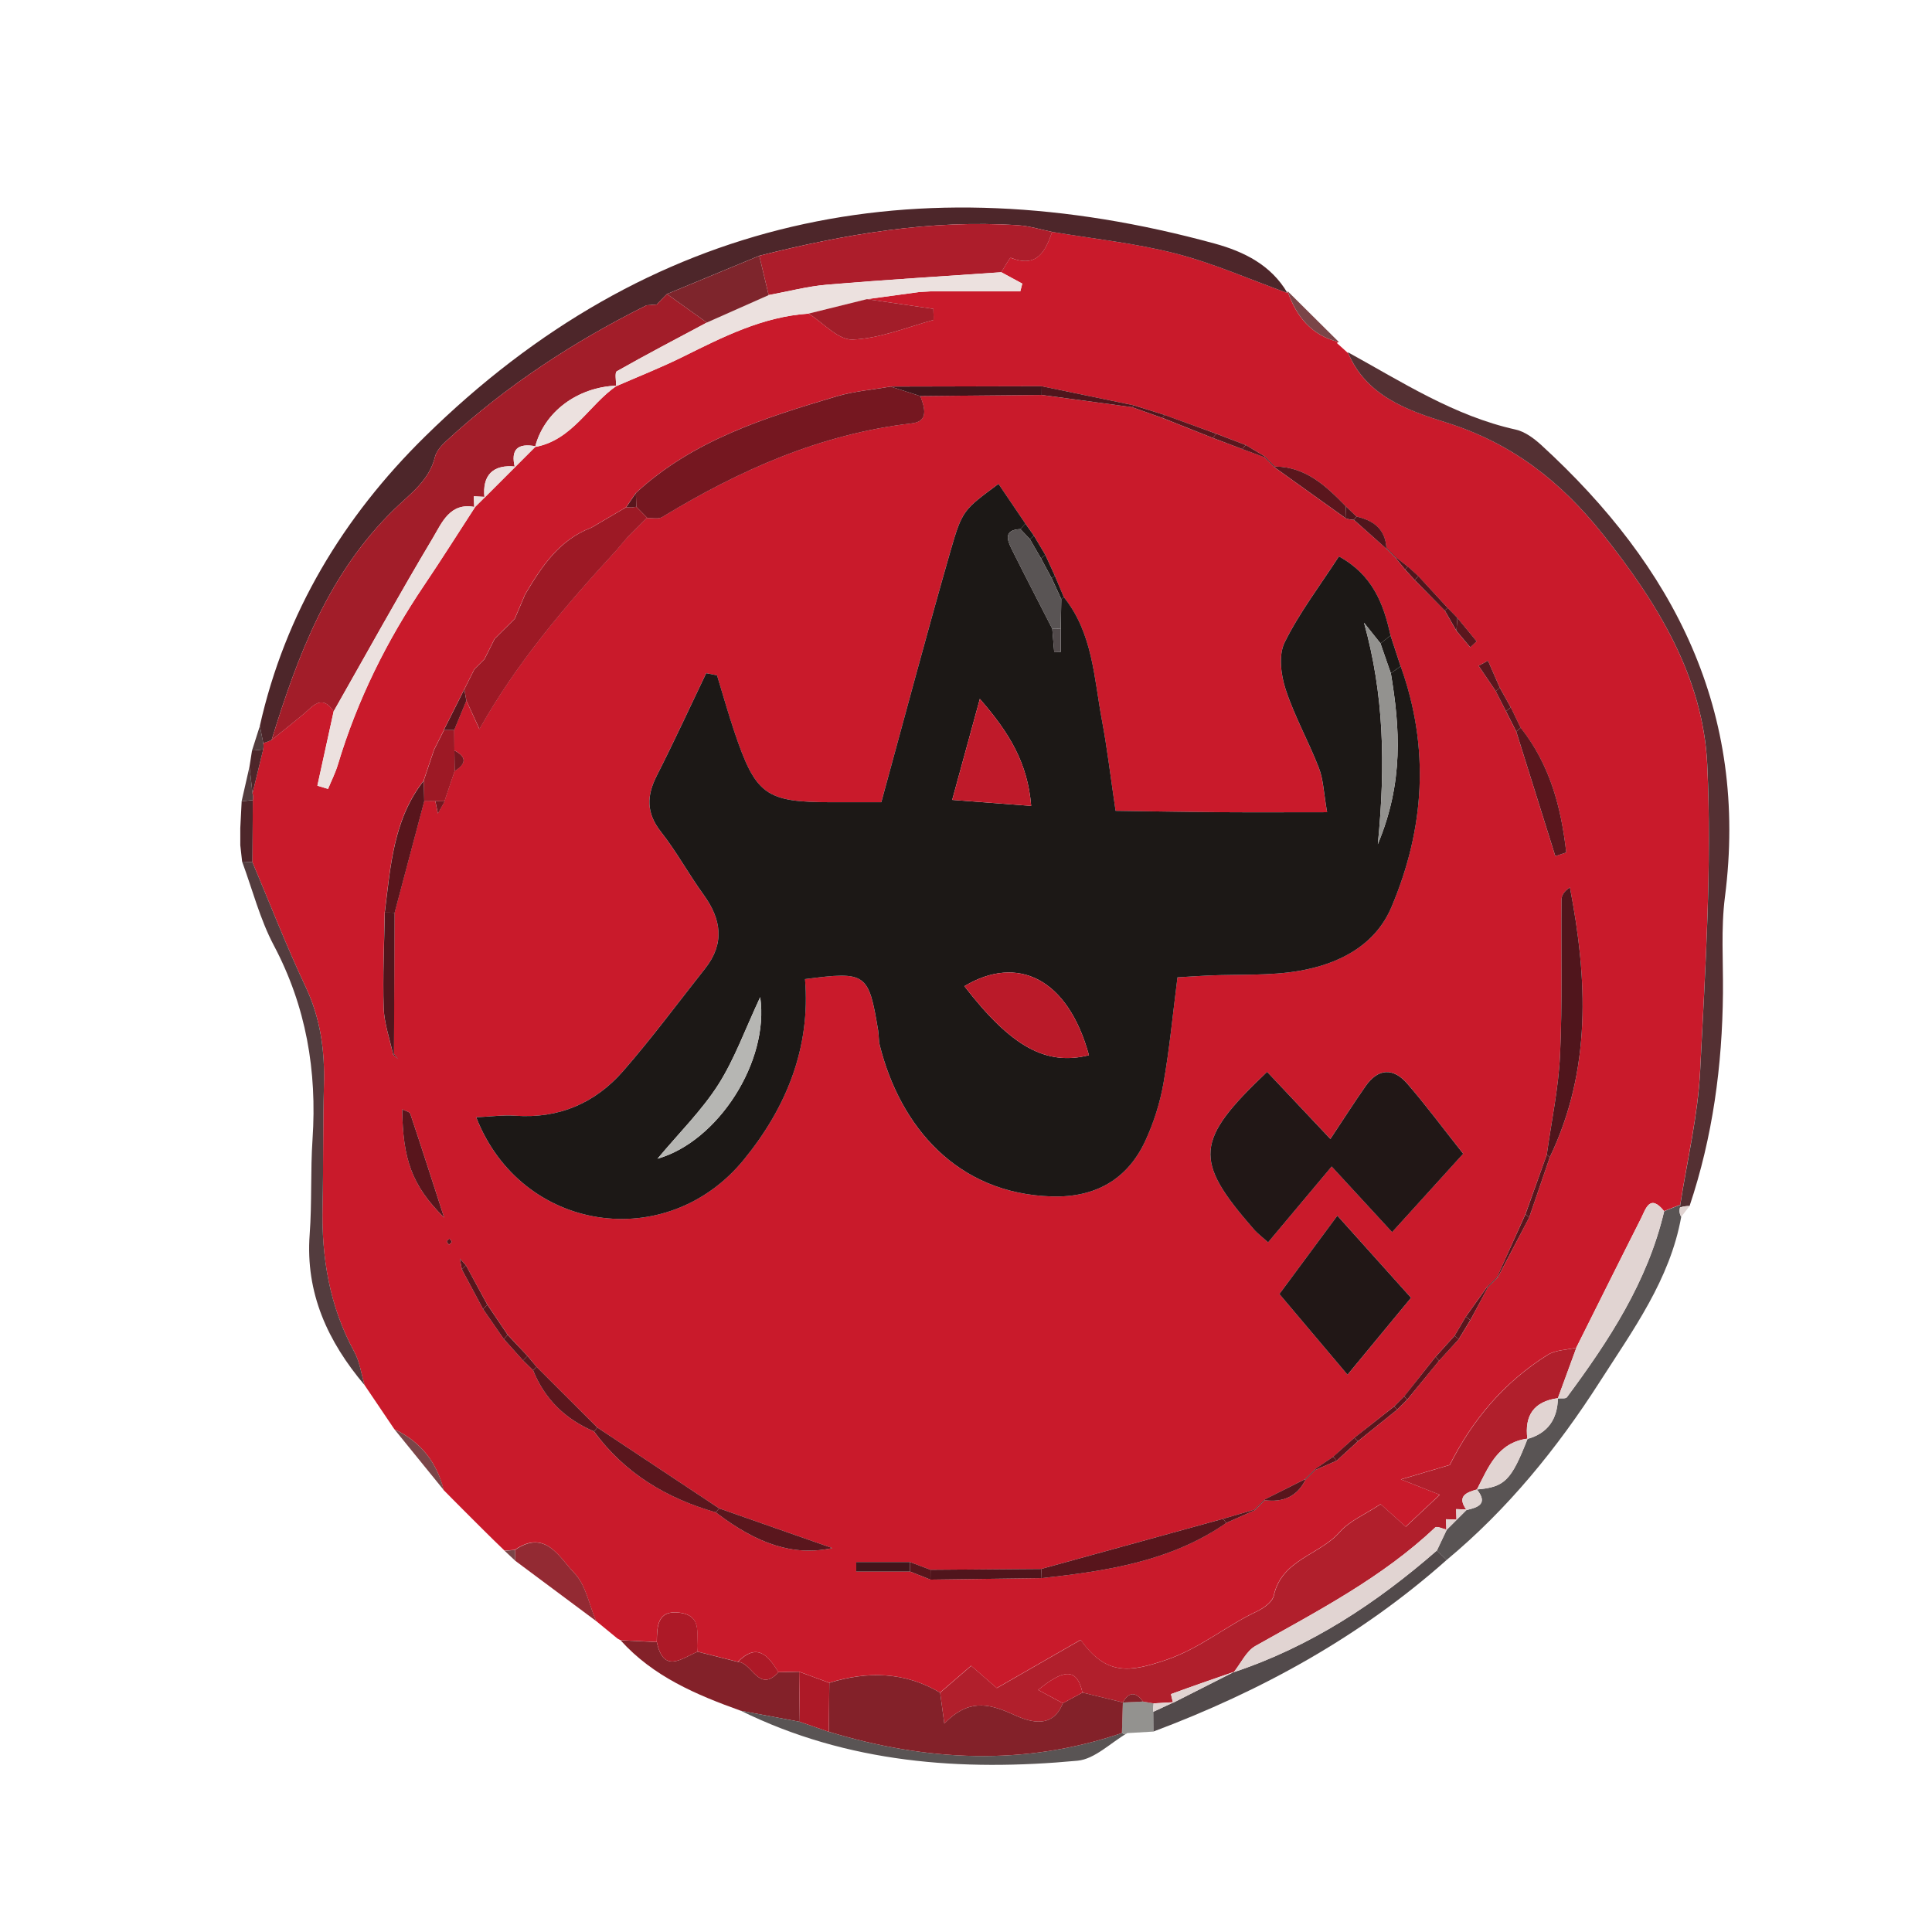 <?xml version="1.0" standalone="no"?>
<!DOCTYPE svg PUBLIC "-//W3C//DTD SVG 1.1//EN" "http://www.w3.org/Graphics/SVG/1.1/DTD/svg11.dtd">
<svg xmlns="http://www.w3.org/2000/svg" xmlns:xlink="http://www.w3.org/1999/xlink" version="1.1" id="Layer_1" x="0px" y="0px" viewBox="0 0 560 560" style="enable-background:new 0 0 560 560;" xml:space="preserve" width="560" height="560">
<style type="text/css">
	.st0{fill:#C91A2B;}
	.st1{fill:#4D262A;}
	.st2{fill:#543033;}
	.st3{fill:#533C3E;}
	.st4{fill:#595454;}
	.st5{fill:#524A4B;}
	.st6{fill:#832129;}
	.st7{fill:#932A33;}
	.st8{fill:#7A4548;}
	.st9{fill:#93928F;}
	.st10{fill:#E1D4D2;}
	.st11{fill:#1C1816;}
	.st12{fill:#A21D29;}
	.st13{fill:#B11F2C;}
	.st14{fill:#211716;}
	.st15{fill:#AD1D2B;}
	.st16{fill:#751720;}
	.st17{fill:#ECE1DF;}
	.st18{fill:#9D1925;}
	.st19{fill:#50151C;}
	.st20{fill:#58151C;}
	.st21{fill:#5A161D;}
	.st22{fill:#AD1927;}
	.st23{fill:#42151B;}
	.st24{fill:#EDA6A9;}
	.st25{fill:#7E252C;}
	.st26{fill:#BA1A29;}
	.st27{fill:#BF1A2A;}
	.st28{fill:#B6B6B3;}
</style>
<g>
	<g>
		<path class="st0" d="M114.32,414.28c-2.88-4.27-5.77-8.53-8.65-12.81c-0.96-3.22-1.4-6.73-2.97-9.62    c-7.22-13.23-9.55-27.41-9.21-42.27c0.27-11.7,0.07-23.41,0.4-35.1c0.28-9.89-0.97-19.26-5.29-28.4    c-5.6-11.86-10.34-24.12-15.45-36.21c0.04-5.99,0.08-11.98,0.13-17.97c0.13-0.66,0.1-1.31-0.09-1.95    c1.03-4.24,2.06-8.48,3.09-12.72c0.13-0.61,0.14-1.21,0.02-1.82c0.83-0.25,1.64-0.56,2.43-0.93c3.06-2.47,6.14-4.91,9.16-7.42    c2.77-2.3,5.34-6.02,8.82-0.88c-1.57,7.18-3.15,14.36-4.72,21.55c1.03,0.31,2.06,0.62,3.09,0.93c0.97-2.35,2.14-4.64,2.86-7.06    c5.6-18.67,14.15-35.89,25.04-52.02c5.03-7.45,9.82-15.06,14.72-22.6l-0.24,0.21c1.06-1.06,2.12-2.12,3.18-3.17l-0.21,0.24    c3.01-3.01,6.01-6.01,9.02-9.02l-0.22,0.21c2.03-2.03,4.06-4.06,6.09-6.09c0,0-0.22,0.2-0.22,0.2    c10.86-1.99,15.55-12.2,23.71-17.79c0,0-0.23,0.18-0.23,0.18c6.43-2.81,12.98-5.38,19.26-8.49c11.66-5.77,23.21-11.69,36.54-12.56    c4.25,2.67,8.58,7.67,12.72,7.52c7.87-0.29,15.64-3.52,23.41-5.66c0.22-0.06,0.03-1.64,0.03-3.23    c-6.32-0.93-12.81-1.88-19.29-2.83c5.1-0.69,10.21-1.38,15.31-2.08c1.09-0.06,2.18-0.12,3.27-0.18c8.63,0,17.27,0,25.9,0    c0.19-0.75,0.39-1.5,0.58-2.24c-2.03-1.1-4.06-2.2-6.09-3.3c0.95-1.46,2.45-4.3,2.77-4.17c7.58,3.01,10-1.85,11.98-7.52    c11.94,2.01,24.07,3.25,35.75,6.26c11.07,2.85,21.65,7.56,32.45,11.45c0,0,0.02-0.55,0.02-0.55c2.54,7.37,6.94,12.86,14.89,14.78    c0,0-0.62,0.24-0.62,0.24c1.12,1.02,2.24,2.04,3.37,3.05c0,0-0.17-0.37-0.17-0.37c5.21,12.69,17.4,16.9,28.44,20.36    c19.06,5.97,33.25,17.05,45.46,32.39c15.81,19.86,29.08,41.33,30.28,66.74c1.4,29.54-0.56,59.29-2.06,88.89    c-0.65,12.98-3.77,25.83-5.76,38.75c-1.56,0.62-3.12,1.24-4.68,1.84c-4.17-5.17-5.31-0.61-6.73,2.19    c-6.3,12.44-12.49,24.93-18.73,37.4c-2.79,0.65-6,0.64-8.3,2.07c-12.53,7.84-21.77,18.73-28.38,31.91    c-3.84,1.14-7.68,2.28-14.15,4.19c5.52,2.18,8.16,3.22,11.26,4.45c-3.86,3.62-6.89,6.47-9.87,9.26c-3.11-2.79-5.52-4.97-7.28-6.54    c-4.6,3.04-9.04,4.86-11.86,8.09c-5.85,6.69-16.82,7.93-19.11,18.43c-0.4,1.82-2.95,3.65-4.92,4.58    c-8.99,4.23-16.4,10.72-26.4,14.09c-10.31,3.48-17.18,4.69-24.65-5.85c-7.99,4.59-15.69,9.02-24.32,13.97    c-1.96-1.7-4.72-4.11-7.43-6.46c-3.28,2.83-6.15,5.31-9.01,7.78c-10.25-6.07-21.02-6.25-32.11-2.85    c-2.92-1.07-5.83-2.14-8.75-3.21c-1.99,0.05-3.99,0.09-5.98,0.14c-2.95-4.82-6.15-8.66-11.77-3c-3.9-0.99-7.8-1.97-11.7-2.96    c-0.6-4.33,1.96-10.4-5.27-11.3c-6.39-0.79-6.46,4.04-6.52,8.52c-3.51-0.18-7.01-0.36-10.52-0.53c0,0-0.85-0.46-0.85-0.46    c-2.03-1.67-4.07-3.34-6.1-5.01c0,0-0.14-0.11-0.14-0.11c-2.02-4.73-2.97-10.48-6.32-13.92c-4.29-4.41-8.34-12.85-17.21-6.68    c-0.99,0.08-1.98,0.16-2.98,0.24c0,0,0.05,0.03,0.05,0.03c-1.02-0.98-2.03-1.97-3.05-2.95c0,0,0.07,0.07,0.07,0.07    c-1.01-1-2.02-1.99-3.03-2.99c0,0,0.07,0.07,0.07,0.07c-1-1-2.01-2-3.01-3c0,0,0.07,0.07,0.07,0.07c-1-1-2-2-3.01-3.01    c0,0,0.07,0.07,0.07,0.07c-1-1-2-2.01-3-3.01c0,0,0.07,0.07,0.07,0.07c-0.99-1.01-1.99-2.02-2.98-3.02c0,0,0.04,0.05,0.04,0.05    C126.62,423.84,121.93,417.88,114.32,414.28z M181.64,155.99c1-1,2-2,3-3.01l-0.06,0.06c1-1,2-2,2.99-2.99l0.08,0.13    c1.44-0.08,3.19,0.35,4.27-0.31c22.42-13.62,45.97-24.09,72.39-27.17c4.97-0.58,3.7-4.6,2.45-7.9    c11.72-0.11,23.44-0.22,35.15-0.32c8.74,1.18,17.48,2.36,26.23,3.53c2.9,1.04,5.8,2.07,8.71,3.11c4.89,1.94,9.78,3.88,14.68,5.82    c2.84,1.08,5.68,2.15,8.53,3.21c2.12,0.79,4.25,1.57,6.38,2.34c0.98,0.98,1.95,1.95,2.93,2.93c6.87,4.92,13.75,9.84,20.62,14.77    c0.77,0.31,1.58,0.48,2.42,0.48c3.09,2.74,6.18,5.49,9.28,8.22c0.98,0.98,1.95,1.95,2.93,2.93c0.87,1.08,1.75,2.15,2.62,3.23    c0.94,1.02,1.87,2.04,2.81,3.06c2.9,2.95,5.8,5.9,8.72,8.83c1.12,1.97,2.24,3.93,3.36,5.9c1.34,1.6,2.68,3.19,4.02,4.79    c0.62-0.58,1.24-1.15,1.85-1.73c-1.86-2.27-3.73-4.54-5.59-6.81c-0.93-0.96-1.87-1.92-2.8-2.87c-2.82-3.06-5.65-6.13-8.48-9.18    c-1.02-0.94-2.05-1.87-3.09-2.79c-1.09-0.86-2.18-1.72-3.29-2.56c-0.97-0.98-1.94-1.97-2.91-2.95c-0.37-5.42-3.8-7.9-8.66-9    c-1.02-0.99-2.05-1.97-3.07-2.96c-5.71-5.88-11.58-11.47-20.56-11.54c-0.97-0.98-1.95-1.96-2.92-2.94c-1.85-1.1-3.7-2.2-5.55-3.3    c-2.85-1.1-5.71-2.19-8.56-3.29c-4.98-1.81-9.96-3.62-14.95-5.42c-3-0.94-5.99-1.88-8.99-2.82c-8.89-1.84-17.77-3.68-26.66-5.52    c-14.6,0.03-29.2,0.06-43.81,0.1c-5.21,0.91-10.58,1.33-15.62,2.83c-20.88,6.21-41.67,12.72-58.21,28.02    c-0.93,1.37-1.87,2.74-2.8,4.11l0.08-0.04c-3.38,1.98-6.76,3.96-10.13,5.95c-9.36,3.53-14.45,11.29-19.24,19.36    c-1,2.36-2.01,4.73-3.01,7.09l0.11-0.13c-1.01,1.01-2.02,2.02-3.03,3.03l0.08-0.09c-1.01,1.01-2.02,2.02-3.03,3.02l0.07-0.09    c-1,1.99-2,3.98-3,5.98l0.09-0.11c-1.01,1.01-2.02,2.02-3.03,3.03c0,0,0.07-0.09,0.07-0.09c-1,2-2.01,3.99-3.01,5.99    c0,0,0.06-0.12,0.06-0.12c-1.98,3.93-3.96,7.86-5.93,11.79l0.07-0.05c-1,2-2.01,3.99-3.01,5.99l0.08-0.13    c-1,2.98-2,5.96-3.01,8.94l0.07-0.1c-8.86,11.25-9.64,24.89-11.33,38.27c-0.15,9.22-0.62,18.45-0.3,27.66    c0.16,4.54,1.78,9.03,2.75,13.54c0.48,0.41,0.96,0.82,1.44,1.23c-0.4-0.49-0.8-0.97-1.21-1.46c0.06-13.63,0.12-27.27,0.18-40.9    c2.86-10.78,5.72-21.56,8.59-32.34c1.08-0.01,2.15-0.02,3.23-0.03c0.24,1.2,0.48,2.4,0.73,3.6c0.66-1.19,1.33-2.38,1.99-3.57    c0,0-0.11,0.08-0.11,0.08c1.01-2.98,2.01-5.95,3.02-8.93l-0.05,0.1c3.3-2.03,3.68-4.03-0.07-5.98c-0.01-1.97-0.03-3.95-0.04-5.92    c1.17-2.83,2.35-5.66,3.52-8.5c1.33,2.89,2.65,5.78,3.78,8.25c10.69-19.08,24.87-35.73,39.73-51.86c1.01-1.2,2.01-2.39,3.02-3.59    L181.64,155.99z M381.32,426.05c2.03-0.88,4.06-1.77,6.1-2.65c2.07-1.89,4.14-3.77,6.21-5.66c3.79-3.05,7.58-6.11,11.36-9.16    c0.97-0.97,1.94-1.93,2.91-2.9c3.08-3.75,6.15-7.51,9.22-11.28c1.9-2.07,3.8-4.14,5.69-6.21c1.12-1.84,2.25-3.68,3.37-5.52    c1.69-3.15,3.37-6.31,5.05-9.47c0.97-0.98,1.95-1.96,2.92-2.94c3.04-5.8,6.07-11.6,9.1-17.4c1.99-5.81,3.97-11.61,5.96-17.42    c12.17-25.4,10.94-51.66,5.84-78.2c-1.69,1.09-2.43,2.32-2.44,3.55c-0.15,15.01,0.28,30.03-0.42,45.01    c-0.45,9.68-2.51,19.28-3.85,28.91c-2.07,5.75-4.13,11.5-6.2,17.25c-2.73,6.04-5.45,12.09-8.16,18.15    c-0.98,0.97-1.96,1.94-2.95,2.91c-2.05,2.87-4.1,5.74-6.14,8.61c-1.09,1.85-2.18,3.7-3.27,5.55c-1.84,2.05-3.68,4.09-5.53,6.14    c-3.03,3.82-6.07,7.63-9.08,11.47c-0.98,0.97-1.96,1.94-2.94,2.9c-3.83,3.02-7.66,6.03-11.49,9.06c-2.05,1.83-4.1,3.66-6.13,5.51    c-1.77,1.2-3.54,2.41-5.3,3.62c-0.98,0.97-1.97,1.94-2.95,2.91c-3.91,1.96-7.82,3.93-11.72,5.91c-0.98,0.97-1.97,1.94-2.95,2.91    c-3.01,0.88-6.02,1.76-9.03,2.63c-17.57,4.84-35.14,9.69-52.7,14.53c-10.69,0.08-21.37,0.16-32.06,0.25c-2-0.75-4-1.51-6.01-2.26    c-5.18,0-10.36,0-15.54,0c0,0.92-0.01,1.84-0.01,2.76c5.2,0,10.41,0,15.61,0c1.98,0.78,3.95,1.56,5.93,2.34    c10.74-0.15,21.47-0.29,32.21-0.44c18.83-2.04,37.44-4.83,53.54-16.02c2.75-1.21,5.5-2.43,8.23-3.65    c0.98-0.97,1.97-1.94,2.95-2.91c5.23,0.66,9.29-1.01,11.74-5.89C379.35,427.99,380.34,427.02,381.32,426.05z M437.9,205.04    c-1.06-1.9-2.11-3.8-3.17-5.7c-1.15-2.62-2.29-5.23-3.44-7.85c-0.9,0.5-1.8,0.99-2.7,1.49c1.66,2.46,3.32,4.92,4.98,7.38    c0.98,1.94,1.97,3.88,2.95,5.82c0.99,1.95,1.98,3.9,2.96,5.85c3.78,12.04,7.55,24.08,11.33,36.12c1.06-0.35,2.11-0.7,3.17-1.05    c-1.46-12.97-4.67-25.39-13.22-36.13C439.82,208.98,438.87,207,437.9,205.04z M305.74,166.86c-0.92-2.01-1.84-4.03-2.76-6.04    c-1.1-1.85-2.2-3.71-3.3-5.56c-0.83-1.16-1.65-2.33-2.48-3.49c-2.58-3.82-5.17-7.63-7.79-11.51    c-10.08,7.54-10.47,7.43-13.95,19.57c-6.83,23.8-13.17,47.74-20.02,72.7c-4.78,0-9.59,0-14.41,0c-19.09,0-22-2.07-28.2-20.5    c-1.81-5.38-3.35-10.86-5.01-16.29c-1.04-0.2-2.09-0.41-3.13-0.61c-4.76,9.93-9.37,19.94-14.35,29.76    c-2.96,5.83-3.03,10.8,1.23,16.21c4.52,5.74,8.03,12.27,12.33,18.19c5.2,7.15,6.23,14.17,0.48,21.43    c-7.87,9.95-15.42,20.17-23.75,29.72c-8.12,9.31-18.65,13.86-31.3,12.96c-3.61-0.26-7.28,0.26-11.3,0.45    c13.02,33.37,55.17,39.71,77.57,12.28c12.26-15.01,19.4-32.38,17.73-52.33c17.72-2.3,18.43-1.8,21.19,14.83    c0.24,1.44,0.13,2.96,0.48,4.37c5.92,23.56,22.37,43.02,49.93,43.8c12.45,0.35,21.87-4.83,27.1-16.25    c2.4-5.25,4.2-10.95,5.21-16.63c1.76-9.97,2.7-20.09,4.05-30.63c3.46-0.21,6.3-0.41,9.15-0.54c8.73-0.39,17.61,0.14,26.14-1.34    c11.41-1.98,21.97-7.28,26.71-18.44c9.65-22.75,11.18-46.21,2.68-69.85c-0.97-2.97-1.94-5.94-2.92-8.91    c-2.02-9.13-5.15-17.55-14.96-22.93c-5.53,8.53-11.47,16.31-15.73,24.91c-1.8,3.65-1.11,9.37,0.26,13.56    c2.56,7.83,6.68,15.15,9.67,22.86c1.28,3.32,1.36,7.1,2.37,12.82c-11.54,0-21.24,0.05-30.94-0.01    c-10.09-0.07-20.19-0.26-30.37-0.4c-1.47-9.9-2.43-18.1-3.95-26.2c-2.31-12.33-2.65-25.31-11.08-35.76    C307.47,170.99,306.61,168.93,305.74,166.86z M151.64,394.35c0.97,0.96,1.94,1.92,2.9,2.87c3.38,8.39,9.38,14.16,17.63,17.69    c8.89,12.12,21.02,19.36,35.27,23.43c11.96,9.15,22.45,12.82,33.82,10.38c-12.33-4.32-22.57-7.91-32.81-11.5    c-11.77-7.81-23.53-15.62-35.3-23.43c-5.87-5.86-11.74-11.73-17.61-17.58c-0.87-1.05-1.74-2.1-2.62-3.15    c-1.92-2.06-3.85-4.11-5.77-6.17c-1.97-2.91-3.93-5.83-5.9-8.74c-2.06-3.79-4.12-7.59-6.19-11.37c-0.59-0.66-1.18-1.32-1.78-1.98    c0.2,1.05,0.4,2.1,0.6,3.16c2.05,3.83,4.09,7.65,6.15,11.48c2,2.9,4.01,5.8,6.01,8.69C147.9,390.2,149.76,392.28,151.64,394.35z     M367.28,310.69c-21.02,19.93-21.37,25.56-3.97,45.46c1.25,1.43,2.81,2.61,4.25,3.93c6.08-7.25,11.9-14.19,18.43-21.98    c6.26,6.79,11.33,12.31,17.52,19.02c7.28-8.02,13.68-15.08,20.6-22.72c-5.96-7.52-10.86-14.12-16.21-20.32    c-4.02-4.65-8.44-4.49-12.08,0.74c-3.27,4.69-6.36,9.52-10.2,15.3C379.03,323.15,373.46,317.25,367.28,310.69z M408.99,376.17    c-7.8-8.7-14.13-15.75-21.34-23.8c-5.9,7.98-11.01,14.88-16.8,22.71c6.66,7.89,12.74,15.09,19.74,23.38    C397.31,390.3,402.78,383.69,408.99,376.17z M128.73,352.92c-3.24-10.03-6.45-20.08-9.8-30.07c-0.21-0.62-1.54-0.87-2.35-1.29    C116.78,335.91,119.3,343.57,128.73,352.92z M130.15,360.77c0.27-0.27,0.72-0.52,0.75-0.81c0.03-0.29-0.38-0.62-0.59-0.93    c-0.27,0.27-0.72,0.52-0.75,0.81C129.52,360.12,129.93,360.45,130.15,360.77z"/>
		<path class="st1" d="M373.18,84.93c-10.8-3.89-21.39-8.6-32.45-11.45c-11.68-3.01-23.81-4.25-35.75-6.26    c-3.26-0.66-6.5-1.7-9.79-1.92c-25.57-1.71-50.45,2.62-75.1,8.83c-8.92,3.69-17.84,7.39-26.77,11.09    c-0.99,1.01-1.99,2.02-2.98,3.03c-0.98,0.08-1.95,0.16-2.93,0.24c-21.09,10.5-40.64,23.28-57.99,39.28    c-1.39,1.28-2.91,2.94-3.34,4.68c-1.67,6.87-7.21,10.71-11.74,15.11c-19.08,18.54-28.04,42.34-35.61,66.93    c-0.79,0.37-1.6,0.67-2.43,0.92c-0.33-1.68-0.65-3.35-0.98-5.02c7.36-32.83,24.27-60.64,47.82-83.81    c64.98-63.92,142.33-79.69,228.98-55.97C360.58,72.94,368.44,76.81,373.18,84.93z"/>
		<path class="st2" d="M487.04,349.21c2-12.91,5.11-25.76,5.76-38.74c1.49-29.61,3.45-59.35,2.06-88.89    c-1.2-25.41-14.48-46.88-30.28-66.74c-12.21-15.35-26.39-26.42-45.46-32.39c-11.04-3.46-23.23-7.67-28.44-20.36    c15.69,8.62,30.78,18.47,48.66,22.43c2.69,0.6,5.32,2.57,7.43,4.5c38.47,35.22,60.12,77.22,53.21,131    c-1.17,9.14-0.48,18.52-0.57,27.79c-0.19,21.07-2.96,41.72-9.68,61.76c-0.94-0.02-1.87,0.12-2.77,0.42L487.04,349.21z"/>
		<path class="st3" d="M73.16,249.89c5.11,12.09,9.85,24.35,15.45,36.21c4.31,9.14,5.56,18.51,5.29,28.4    c-0.33,11.69-0.13,23.4-0.4,35.1c-0.34,14.86,1.99,29.03,9.21,42.27c1.58,2.89,2.01,6.39,2.97,9.62    c-10.65-12.62-17.18-26.64-15.92-43.7c0.68-9.17,0.21-18.43,0.83-27.61c1.32-19.78-1.84-38.44-11.23-56.17    c-4.01-7.58-6.18-16.14-9.18-24.26C71.17,249.79,72.16,249.84,73.16,249.89z"/>
		<path class="st4" d="M482.37,351.08c1.56-0.62,3.12-1.24,4.67-1.86c0-0.01-0.07,0.76-0.07,0.76c-0.28,0.95-0.16,1.86,0.34,2.72    c-3.25,18.19-14.01,32.83-23.58,47.78c-12.3,19.23-26.7,36.96-44.42,51.69c-0.94-0.92-1.88-1.84-2.82-2.75c0.95-2,1.9-4,2.85-6.01    c0,0-0.12,0.12-0.12,0.12c1.02-1.02,2.03-2.03,3.05-3.05c0,0-0.12,0.12-0.12,0.12c1.02-1.02,2.03-2.03,3.05-3.05l-0.12,0.15    c3.4-0.78,6.29-1.82,3-5.96l0,0c8.08-0.7,9.94-2.56,14.7-14.73l-0.08,0.09c5.99-1.67,8.72-5.77,8.86-11.82l-0.05,0.07    c0.91-0.1,2.29,0.16,2.66-0.34C466.41,388.51,477.58,371.46,482.37,351.08z"/>
		<path class="st5" d="M416.5,449.41c0.94,0.92,1.88,1.83,2.82,2.75c-25.02,22.26-53.83,38.04-85.03,49.75    c-0.01-1.91-0.02-3.82-0.03-5.73c2-0.93,4.01-1.86,6.01-2.79c0,0-0.27,0.18-0.27,0.18c5.94-3.01,11.87-6.01,17.81-9.02l-0.2,0.14    C379.86,477.3,398.98,464.69,416.5,449.41z"/>
		<path class="st6" d="M202.18,478.75c3.9,0.99,7.8,1.97,11.7,2.96c4.15,0.12,6.01,9.2,11.77,3c1.99-0.05,3.99-0.09,5.98-0.14    c0.06,4.83,0.13,9.67,0.19,14.5c-5.7-1.07-11.39-2.13-17.09-3.2c-12.9-4.62-25.4-9.92-34.86-20.43c3.5,0.18,7.01,0.36,10.51,0.53    C192.36,485.22,197.57,480.72,202.18,478.75z"/>
		<path class="st4" d="M214.74,495.87c5.7,1.07,11.39,2.13,17.09,3.2c2.8,0.97,5.6,1.93,8.41,2.89c28.28,8.56,56.6,10.04,84.96,0.37    l0.77,0.37l0.78-0.35c-4.8,2.77-9.41,7.53-14.42,8C278.71,513.49,245.72,511.1,214.74,495.87z"/>
		<path class="st7" d="M149.26,449.27c8.88-6.17,12.92,2.26,17.21,6.68c3.34,3.44,4.3,9.2,6.32,13.92    c-7.81-5.82-15.62-11.64-23.43-17.46C149.33,451.36,149.3,450.31,149.26,449.27z"/>
		<path class="st8" d="M114.32,414.28c7.6,3.6,12.3,9.56,14.34,17.67C123.88,426.06,119.1,420.17,114.32,414.28z"/>
		<path class="st8" d="M388.1,99.16c-7.95-1.91-12.35-7.41-14.89-14.78C378.17,89.3,383.13,94.23,388.1,99.16z"/>
		<path class="st9" d="M326.74,502.35l-0.78,0.35c0,0-0.77-0.37-0.77-0.37c0.09-2.96,0.18-5.92,0.27-8.88c0,0-0.04,0.03-0.04,0.03    c1.96-0.09,3.91-0.18,5.87-0.27c1.03,0.17,2.06,0.35,3.09,0.52c-0.09,0.81-0.13,1.63-0.13,2.45c0.01,1.91,0.02,3.82,0.03,5.73    C331.77,502.06,329.26,502.2,326.74,502.35z"/>
		<path class="st1" d="M73.16,249.89c-0.99-0.05-1.99-0.1-2.98-0.15c-0.18-1.58-0.35-3.17-0.53-4.75c0-1.65,0-3.3,0-4.96    c0.13-2.59,0.26-5.19,0.4-7.78c1.08-0.11,2.16-0.22,3.24-0.33C73.24,237.9,73.2,243.9,73.16,249.89z"/>
		<path class="st3" d="M73.28,231.91c-1.08,0.11-2.16,0.22-3.24,0.33c0.76-3.35,1.52-6.69,2.28-10.04c0.29,2.59,0.58,5.17,0.87,7.76    C73.39,230.61,73.42,231.26,73.28,231.91z"/>
		<path class="st1" d="M73.19,229.96c-0.29-2.59-0.58-5.17-0.87-7.76c0.24-1.55,0.48-3.1,0.73-4.66c1.08-0.1,2.16-0.2,3.24-0.3    C75.26,221.49,74.22,225.72,73.19,229.96z"/>
		<path class="st7" d="M172.93,469.97c2.03,1.67,4.07,3.34,6.1,5.01C177,473.31,174.96,471.64,172.93,469.97z"/>
		<path class="st3" d="M76.29,217.25c-1.08,0.1-2.16,0.2-3.24,0.3c0.76-2.39,1.52-4.77,2.28-7.16c0.33,1.67,0.65,3.35,0.98,5.02    C76.42,216.03,76.42,216.64,76.29,217.25z"/>
		<path class="st8" d="M128.62,431.9c0.99,1.01,1.99,2.02,2.98,3.02C130.6,433.92,129.61,432.91,128.62,431.9z"/>
		<path class="st8" d="M131.53,434.86c1,1,2,2.01,3,3.01C133.53,436.86,132.53,435.86,131.53,434.86z"/>
		<path class="st8" d="M134.46,437.8c1,1,2,2,3.01,3.01C136.47,439.8,135.46,438.8,134.46,437.8z"/>
		<path class="st8" d="M137.4,440.73c1,1,2.01,2,3.01,3C139.41,442.73,138.4,441.73,137.4,440.73z"/>
		<path class="st8" d="M140.34,443.66c1.01,1,2.02,1.99,3.03,2.99C142.35,445.66,141.35,444.66,140.34,443.66z"/>
		<path class="st8" d="M143.29,446.58c1.01,0.98,2.03,1.97,3.05,2.95C145.32,448.55,144.31,447.57,143.29,446.58z"/>
		<path class="st8" d="M149.26,449.27c0.03,1.05,0.07,2.09,0.1,3.14c-1.03-0.97-2.05-1.94-3.08-2.9    C147.28,449.42,148.27,449.35,149.26,449.27z"/>
		<path class="st10" d="M487.31,352.7c-0.5-0.86-0.62-1.77-0.34-2.72c0.9-0.3,1.82-0.43,2.77-0.42    C488.93,350.61,488.12,351.65,487.31,352.7z"/>
		<path class="st3" d="M69.64,240.03c0,1.65,0,3.3,0,4.96C69.65,243.34,69.64,241.68,69.64,240.03z"/>
		<path class="st2" d="M390.85,102.46c-1.12-1.02-2.24-2.03-3.37-3.05C388.6,100.42,389.73,101.44,390.85,102.46z"/>
		<path class="st11" d="M308.34,173.06c8.42,10.45,8.76,23.44,11.07,35.76c1.52,8.1,2.48,16.3,3.95,26.2    c10.18,0.14,20.27,0.33,30.37,0.4c9.7,0.07,19.4,0.01,30.94,0.01c-1-5.72-1.08-9.5-2.37-12.82c-2.99-7.72-7.11-15.03-9.67-22.86    c-1.37-4.19-2.07-9.92-0.26-13.56c4.26-8.6,10.2-16.38,15.73-24.91c9.81,5.38,12.94,13.79,14.96,22.93    c-0.97,0.76-1.93,1.53-2.9,2.29c-1.6-2-3.19-4-4.79-6c5.72,20.56,6.3,40.86,4,64.2c7.53-17.99,6.41-33.72,3.78-49.54    c0.95-0.68,1.89-1.37,2.84-2.05c8.49,23.65,6.96,47.11-2.69,69.86c-4.74,11.16-15.3,16.47-26.71,18.44    c-8.54,1.48-17.42,0.95-26.14,1.34c-2.85,0.13-5.69,0.33-9.15,0.54c-1.35,10.54-2.29,20.66-4.05,30.63    c-1,5.68-2.8,11.38-5.21,16.63c-5.23,11.41-14.65,16.6-27.1,16.25c-27.55-0.78-44-20.24-49.93-43.8    c-0.35-1.41-0.24-2.92-0.48-4.37c-2.76-16.63-3.47-17.13-21.19-14.83c1.67,19.95-5.47,37.31-17.73,52.33    c-22.4,27.43-64.55,21.1-77.57-12.28c4.01-0.18,7.68-0.7,11.3-0.45c12.65,0.9,23.18-3.65,31.3-12.96    c8.33-9.55,15.88-19.77,23.75-29.72c5.74-7.26,4.71-14.28-0.48-21.43c-4.3-5.93-7.81-12.45-12.33-18.19    c-4.26-5.4-4.19-10.38-1.23-16.21c4.99-9.82,9.59-19.83,14.35-29.76c1.04,0.2,2.09,0.41,3.13,0.61c1.66,5.43,3.2,10.9,5.01,16.29    c6.2,18.43,9.1,20.5,28.2,20.5c4.82,0,9.63,0,14.41,0c6.84-24.97,13.19-48.9,20.02-72.7c3.48-12.14,3.87-12.03,13.95-19.57    c2.62,3.87,5.21,7.69,7.79,11.51c-0.49,0.52-0.97,1.05-1.44,1.59c-4.91,0.21-3.86,3.13-2.5,5.86c3.84,7.71,7.82,15.36,11.74,23.03    c0.19,2.26,0.37,4.52,0.56,6.78c0.63-0.02,1.27-0.05,1.9-0.07c0-2.25,0-4.49,0-6.74c0.05-2.86,0.1-5.72,0.15-8.59L308.34,173.06z     M315.64,305.86c-6.13-22.36-20.76-29.22-36.11-20.01C293.1,303.4,303.17,308.98,315.64,305.86z M276,231.85    c8.15,0.62,15.08,1.15,22.89,1.74c-1-12.36-6.28-21.15-14.88-31.01C281.03,213.46,278.68,222.06,276,231.85z M190.58,335.86    c17.51-4.97,32.46-28.16,29.77-46.84c-4.4,9.39-7.42,17.93-12.16,25.37C203.43,321.85,196.96,328.22,190.58,335.86z"/>
		<path class="st12" d="M190.34,88.26c0.99-1.01,1.99-2.02,2.98-3.03c3.85,2.76,7.71,5.51,11.56,8.26    c-8.72,4.66-17.49,9.24-26.08,14.11c-0.68,0.38-0.18,2.85-0.22,4.35c0,0,0.23-0.18,0.23-0.18c-11.46,0.41-21.12,7.66-23.71,17.79    c0,0,0.22-0.2,0.22-0.2c-5.36-1.01-7.33,0.96-6.09,6.09c0,0,0.22-0.21,0.22-0.21c-6.53-0.71-9.73,2.49-9.02,9.02    c0,0,0.21-0.24,0.21-0.24c-1.11-0.06-2.22-0.11-3.32-0.17c0.05,1.11,0.1,2.23,0.14,3.34c0,0,0.24-0.21,0.24-0.21    c-7.25-1.5-9.62,4.53-12.18,8.84c-9.91,16.61-19.25,33.55-28.81,50.37c-3.48-5.14-6.05-1.42-8.82,0.88    c-3.02,2.51-6.1,4.95-9.16,7.42c7.57-24.59,16.53-48.39,35.61-66.93c4.53-4.4,10.07-8.24,11.74-15.11    c0.42-1.74,1.94-3.4,3.34-4.68c17.36-16,36.91-28.78,57.99-39.28C188.39,88.42,189.37,88.34,190.34,88.26z"/>
		<path class="st13" d="M334.39,493.73c-1.03-0.17-2.06-0.35-3.09-0.52c-2.09-2.87-4.06-2.92-5.87,0.27c0,0,0.04-0.03,0.04-0.03    c-3.9-0.95-7.81-1.9-11.71-2.85c-1.68-7.61-5.83-6.46-12.86-0.77c2.39,1.28,4.78,2.57,7.17,3.85c-3.25,8.38-11.04,4.79-14.73,3.12    c-7.12-3.22-12.87-4.2-19.62,2.78c-0.59-4.35-0.91-6.65-1.22-8.96c2.87-2.48,5.73-4.95,9.01-7.78c2.7,2.35,5.47,4.76,7.43,6.46    c8.63-4.96,16.34-9.38,24.32-13.97c7.47,10.54,14.34,9.33,24.65,5.85c10-3.38,17.4-9.87,26.4-14.09c1.98-0.93,4.53-2.75,4.92-4.58    c2.29-10.5,13.26-11.74,19.11-18.43c2.82-3.23,7.26-5.04,11.86-8.09c1.75,1.58,4.17,3.75,7.28,6.54c2.97-2.79,6.01-5.64,9.87-9.26    c-3.1-1.23-5.75-2.27-11.26-4.45c6.46-1.92,10.3-3.05,14.15-4.19c6.61-13.18,15.86-24.08,28.38-31.91c2.3-1.44,5.51-1.42,8.3-2.07    c-1.79,4.89-3.59,9.79-5.38,14.68c0,0,0.05-0.07,0.05-0.07c-6.96,0.94-9.76,4.99-8.86,11.82c0,0,0.08-0.09,0.08-0.09    c-8.7,1.12-11.38,8.25-14.7,14.73c0,0,0,0,0,0c-3.18,0.89-5.91,2.01-3.01,5.96c0,0,0.12-0.15,0.12-0.15    c-1.05-0.04-2.11-0.07-3.16-0.11c0.04,1.05,0.07,2.11,0.11,3.16c0,0,0.12-0.12,0.12-0.12c-1.05-0.04-2.11-0.07-3.16-0.11    c0.04,1.05,0.07,2.11,0.11,3.16c0,0,0.12-0.12,0.12-0.12c-1.14-0.25-2.87-1.12-3.35-0.66c-15.36,14.52-33.91,24.12-52.1,34.35    c-2.67,1.5-4.22,5.02-6.29,7.6c0,0,0.2-0.14,0.2-0.14c-6.13,2.13-12.27,4.24-18.36,6.48c-0.11,0.04,0.35,1.66,0.55,2.54    c0,0,0.27-0.18,0.27-0.18C338.31,493.5,336.35,493.62,334.39,493.73z"/>
		<path class="st14" d="M367.28,310.69c6.18,6.55,11.74,12.45,18.34,19.45c3.84-5.78,6.92-10.61,10.2-15.3    c3.64-5.23,8.06-5.39,12.08-0.74c5.36,6.19,10.25,12.79,16.21,20.32c-6.92,7.64-13.33,14.7-20.6,22.72    c-6.18-6.71-11.26-12.23-17.52-19.02c-6.53,7.79-12.35,14.72-18.43,21.98c-1.44-1.32-3-2.49-4.25-3.93    C345.92,336.26,346.27,330.62,367.28,310.69z"/>
		<path class="st6" d="M313.76,490.6c3.9,0.95,7.81,1.9,11.71,2.85c-0.09,2.96-0.18,5.92-0.27,8.88    c-28.36,9.67-56.67,8.19-84.96-0.37c0.05-4.73,0.1-9.46,0.15-14.19c11.09-3.4,21.86-3.22,32.11,2.85    c0.31,2.31,0.63,4.61,1.22,8.96c6.76-6.98,12.5-5.99,19.62-2.78c3.69,1.67,11.48,5.26,14.73-3.13    C309.96,492.65,311.86,491.63,313.76,490.6z"/>
		<path class="st15" d="M220.09,74.14c24.65-6.22,49.53-10.54,75.1-8.84c3.29,0.22,6.53,1.27,9.79,1.92    c-1.98,5.67-4.4,10.53-11.98,7.51c-0.32-0.13-1.82,2.71-2.77,4.17c-16.85,1.18-33.71,2.19-50.54,3.61    c-5.68,0.48-11.26,1.98-16.89,3.01C221.9,81.74,220.99,77.94,220.09,74.14z"/>
		<path class="st16" d="M184.32,142.88c16.54-15.28,37.33-21.8,58.21-28c5.04-1.5,10.4-1.91,15.62-2.83    c2.88,0.92,5.75,1.84,8.63,2.76c1.24,3.3,2.52,7.32-2.45,7.9c-26.42,3.07-49.96,13.54-72.39,27.17c-1.09,0.66-2.83,0.23-4.27,0.3    c-1.08-1.09-2.15-2.18-3.23-3.27C184.39,145.56,184.36,144.22,184.32,142.88z"/>
		<path class="st14" d="M408.99,376.17c-6.21,7.52-11.68,14.13-18.41,22.29c-6.99-8.28-13.08-15.49-19.74-23.38    c5.79-7.83,10.9-14.73,16.8-22.71C394.86,360.42,401.19,367.47,408.99,376.17z"/>
		<path class="st17" d="M222.8,85.54c5.63-1.03,11.22-2.53,16.89-3.01c16.83-1.42,33.69-2.44,50.54-3.61c2.03,1.1,4.06,2.2,6.09,3.3    c-0.19,0.75-0.39,1.5-0.58,2.24c-8.63,0-17.27,0-25.9,0c-1.09,0.06-2.18,0.12-3.27,0.18c-5.1,0.69-10.21,1.38-15.29,2.08    c-5.62,1.4-11.26,2.8-16.9,4.19c-13.32,0.86-24.88,6.78-36.54,12.56c-6.28,3.11-12.83,5.68-19.26,8.49    c0.05-1.5-0.46-3.96,0.22-4.35c8.6-4.88,17.36-9.46,26.08-14.11C210.86,90.84,216.83,88.19,222.8,85.54z"/>
		<path class="st18" d="M184.43,146.9c1.07,1.09,2.15,2.18,3.23,3.27c0,0-0.07-0.12-0.07-0.12c-1,1-2,2-2.99,2.99    c0,0,0.06-0.06,0.06-0.06c-1,1-2,2-3,3.01c0,0,0.07-0.09,0.07-0.09c-1.01,1.2-2.01,2.39-3.02,3.58    c-14.86,16.13-29.04,32.78-39.73,51.86c-1.13-2.46-2.46-5.35-3.79-8.25c-0.2-1.1-0.4-2.2-0.6-3.3c0,0-0.06,0.12-0.06,0.12    c1-2,2.01-3.99,3.01-5.99c0,0-0.07,0.09-0.07,0.09c1.01-1.01,2.02-2.02,3.03-3.02c0,0-0.09,0.11-0.09,0.11c1-1.99,2-3.98,3-5.98    c0,0-0.07,0.09-0.07,0.09c1.01-1.01,2.02-2.02,3.03-3.02c0,0-0.08,0.09-0.08,0.09c1.01-1.01,2.02-2.02,3.03-3.03    c0,0-0.11,0.13-0.11,0.13c1-2.37,2.01-4.73,3.01-7.09c4.79-8.07,9.88-15.84,19.25-19.37c3.38-1.98,6.75-3.96,10.12-5.95    l-0.08,0.04l1.46,0.08L184.43,146.9z"/>
		<path class="st17" d="M96.72,206.2c9.55-16.82,18.89-33.77,28.81-50.37c2.57-4.3,4.94-10.34,12.18-8.84    c-4.9,7.54-9.69,15.15-14.72,22.61c-10.89,16.13-19.44,33.35-25.04,52.02c-0.73,2.42-1.9,4.71-2.86,7.06    c-1.03-0.31-2.06-0.62-3.09-0.93C93.57,220.56,95.14,213.38,96.72,206.2z"/>
		<path class="st10" d="M451.53,405.33c1.79-4.89,3.59-9.79,5.38-14.68c6.23-12.47,12.43-24.96,18.73-37.4    c1.42-2.81,2.56-7.36,6.73-2.19c-4.78,20.4-15.96,37.45-28.18,53.93C453.81,405.49,452.43,405.24,451.53,405.33z"/>
		<path class="st19" d="M448.34,334.7c1.34-9.63,3.4-19.23,3.85-28.91c0.7-14.98,0.27-30,0.42-45.01c0.01-1.23,0.75-2.46,2.44-3.55    c5.1,26.55,6.33,52.8-5.84,78.2C449.21,335.44,448.34,334.7,448.34,334.7z"/>
		<path class="st12" d="M234.38,90.9c5.64-1.4,11.28-2.79,16.9-4.19c6.46,0.95,12.94,1.9,19.27,2.82c0,1.59,0.2,3.17-0.03,3.23    c-7.77,2.14-15.54,5.37-23.41,5.66C242.96,98.58,238.63,93.58,234.38,90.9z"/>
		<path class="st20" d="M301.79,454.77c17.57-4.84,35.14-9.69,52.7-14.53c0.33,0.39,0.65,0.79,0.97,1.19    c-16.11,11.17-34.72,13.96-53.55,16C301.91,456.54,301.87,455.65,301.79,454.77z"/>
		<path class="st21" d="M207.43,438.36c-14.23-4.08-26.37-11.32-35.25-23.45c0.33-0.38,0.65-0.75,0.98-1.12    c11.77,7.81,23.53,15.62,35.3,23.43C208.11,437.6,207.77,437.98,207.43,438.36z"/>
		<path class="st21" d="M440.79,210.95c8.53,10.76,11.74,23.18,13.2,36.15c-1.06,0.35-2.11,0.7-3.17,1.05    c-3.78-12.04-7.55-24.08-11.33-36.12C439.92,211.66,440.35,211.3,440.79,210.95z"/>
		<path class="st20" d="M111.53,264.52c1.68-13.38,2.47-27.02,11.33-38.27c0.04,2,0.08,4,0.11,6c-2.86,10.78-5.72,21.56-8.59,32.34    C113.43,264.54,112.48,264.51,111.53,264.52z"/>
		<path class="st20" d="M128.73,352.92c-9.44-9.35-11.96-17.02-12.15-31.36c0.81,0.42,2.14,0.67,2.35,1.29    C122.28,332.85,125.49,342.89,128.73,352.92z"/>
		<path class="st21" d="M208.46,437.22c10.24,3.59,20.48,7.18,32.81,11.5c-11.37,2.45-21.86-1.23-33.83-10.37    C207.77,437.98,208.11,437.6,208.46,437.22z"/>
		<path class="st22" d="M202.18,478.75c-4.61,1.96-9.82,6.47-11.79-2.78c0.05-4.48,0.13-9.32,6.52-8.52    C204.14,468.35,201.58,474.42,202.18,478.75z"/>
		<path class="st17" d="M155.1,129.57c2.59-10.13,12.25-17.38,23.71-17.79C170.65,117.37,165.96,127.58,155.1,129.57z"/>
		<path class="st22" d="M240.38,487.78c-0.05,4.73-0.1,9.46-0.15,14.19c-2.8-0.97-5.61-1.93-8.41-2.9    c-0.06-4.83-0.13-9.67-0.19-14.5C234.55,485.64,237.47,486.71,240.38,487.78z"/>
		<path class="st23" d="M266.77,114.81c-2.88-0.92-5.76-1.84-8.63-2.76c14.6-0.03,29.21-0.06,43.81-0.1c0.01,0.84,0,1.69-0.02,2.53    C290.21,114.59,278.49,114.7,266.77,114.81z"/>
		<path class="st19" d="M111.53,264.52c0.95-0.01,1.9,0.01,2.85,0.06c-0.06,13.64-0.12,27.27-0.18,40.91l-0.23,0.23    c-0.96-4.51-2.59-9-2.75-13.55C110.91,282.97,111.38,273.74,111.53,264.52z"/>
		<path class="st21" d="M369.58,135.22c8.96,0.09,14.83,5.68,20.54,11.55c-0.04,1.14-0.08,2.28-0.12,3.41    c-6.87-4.92-13.75-9.84-20.62-14.77L369.58,135.22z"/>
		<path class="st19" d="M301.93,114.48c0.02-0.84,0.03-1.69,0.02-2.53c8.89,1.84,17.77,3.68,26.66,5.52c0,0-0.46,0.55-0.46,0.55    C319.41,116.84,310.67,115.66,301.93,114.48z"/>
		<path class="st19" d="M301.79,454.77c0.08,0.89,0.12,1.77,0.12,2.66c-10.74,0.14-21.47,0.29-32.21,0.43    c-0.01-0.95,0-1.9,0.02-2.85C280.41,454.93,291.1,454.85,301.79,454.77z"/>
		<path class="st21" d="M155.54,396.2c5.87,5.86,11.74,11.73,17.61,17.59c-0.32,0.37-0.65,0.74-0.97,1.12    c-8.26-3.52-14.26-9.29-17.64-17.68L155.54,396.2z"/>
		<path class="st18" d="M122.97,232.25c-0.04-2-0.07-4-0.11-6c0,0-0.07,0.1-0.07,0.1c1-2.98,2-5.96,3.01-8.94    c0,0-0.08,0.13-0.08,0.13c1-2,2.01-3.99,3.01-5.99c0,0-0.07,0.05-0.07,0.05c1,0,2.01,0,3.01,0c0.01,1.97,0.03,3.95,0.04,5.92    c0.02,1.99,0.05,3.99,0.07,5.98c0,0,0.05-0.1,0.05-0.1c-1.01,2.98-2.01,5.95-3.02,8.93c0,0,0.11-0.08,0.11-0.08    c-0.91,0.01-1.81,0-2.72-0.03C125.12,232.23,124.05,232.24,122.97,232.25z"/>
		<path class="st20" d="M433.97,370.09c2.73-6.04,5.45-12.09,8.19-18.13c0.01,0.01,1.1,0.9,1.1,0.9c-3.04,5.8-6.07,11.6-9.12,17.39    C434.13,370.25,433.97,370.09,433.97,370.09z"/>
		<path class="st22" d="M225.65,484.71c-5.76,6.2-7.62-2.88-11.77-3C219.51,476.04,222.7,479.89,225.65,484.71z"/>
		<path class="st20" d="M449.21,335.44c-1.99,5.81-3.97,11.61-5.96,17.42c0,0-1.08-0.89-1.09-0.9c2.06-5.76,4.12-11.51,6.18-17.26    C448.34,334.7,449.21,335.44,449.21,335.44z"/>
		<path class="st19" d="M393.21,149.73c4.86,1.1,8.29,3.58,8.65,9.01c-0.01,0.01-0.17,0.17-0.17,0.17    c-3.09-2.74-6.18-5.49-9.26-8.24C392.44,150.65,393.21,149.73,393.21,149.73z"/>
		<path class="st19" d="M418.76,176.96c-2.9-2.95-5.8-5.9-8.7-8.85c0.37-0.36,0.73-0.72,1.09-1.09c2.82,3.06,5.65,6.13,8.47,9.2    C419.62,176.22,418.76,176.96,418.76,176.96z"/>
		<path class="st21" d="M337.6,120.28c4.98,1.81,9.96,3.62,14.93,5.44c-0.33,0.42-0.66,0.82-1,1.22c-4.89-1.94-9.78-3.88-14.67-5.83    L337.6,120.28z"/>
		<path class="st20" d="M392.57,416.73c3.83-3.02,7.66-6.03,11.51-9.04c0.01,0.01,0.91,0.89,0.91,0.89    c-3.79,3.05-7.58,6.11-11.37,9.15C393.61,417.73,392.57,416.73,392.57,416.73z"/>
		<path class="st20" d="M366.46,434.68c3.91-1.97,7.82-3.93,11.74-5.89c0.01,0.01,0.18,0.18,0.18,0.18    c-2.46,4.87-6.52,6.54-11.75,5.88L366.46,434.68z"/>
		<path class="st23" d="M263.78,455.52c-5.2,0-10.41,0-15.61,0c0-0.92,0.01-1.84,0.01-2.76c5.18,0,10.36,0,15.54,0    C263.76,453.67,263.78,454.6,263.78,455.52z"/>
		<path class="st20" d="M406.99,404.76c3.03-3.82,6.07-7.63,9.1-11.45c0.36,0.36,0.7,0.73,1.03,1.11    c-3.08,3.75-6.15,7.51-9.23,11.26C407.89,405.68,406.99,404.76,406.99,404.76z"/>
		<path class="st20" d="M140.02,379.44c-2.05-3.83-4.09-7.65-6.14-11.48c0.4-0.39,0.8-0.78,1.18-1.19    c2.06,3.79,4.12,7.59,6.18,11.39C140.85,378.61,140.44,379.04,140.02,379.44z"/>
		<path class="st17" d="M140.43,144.27c-0.71-6.53,2.48-9.73,9.02-9.02C146.44,138.26,143.44,141.26,140.43,144.27z"/>
		<path class="st20" d="M146.03,388.13c-2-2.9-4.01-5.8-6.01-8.69c0.42-0.4,0.83-0.83,1.22-1.28c1.97,2.91,3.94,5.82,5.9,8.74    C146.78,387.34,146.42,387.74,146.03,388.13z"/>
		<path class="st20" d="M431.24,373.21c-1.69,3.15-3.37,6.31-5.07,9.45c-0.44-0.35-0.86-0.69-1.27-1.04c2.05-2.87,4.1-5.74,6.15-8.6    C431.04,373.01,431.24,373.21,431.24,373.21z"/>
		<path class="st20" d="M131.66,211.6c-1,0-2.01,0-3.01,0c1.98-3.93,3.96-7.86,5.93-11.79c0.2,1.1,0.39,2.2,0.6,3.3    C134.01,205.94,132.84,208.77,131.66,211.6z"/>
		<path class="st21" d="M433.57,200.36c-1.66-2.46-3.32-4.92-4.98-7.38c0.9-0.5,1.8-0.99,2.7-1.49c1.15,2.62,2.29,5.23,3.44,7.85    C434.34,199.68,433.95,200.02,433.57,200.36z"/>
		<path class="st21" d="M422.43,179.09c1.86,2.27,3.73,4.54,5.59,6.81c-0.62,0.58-1.24,1.15-1.85,1.73    c-1.34-1.6-2.68-3.19-4.02-4.79C422.24,181.58,422.33,180.34,422.43,179.09z"/>
		<path class="st20" d="M151.63,394.36c-1.86-2.08-3.73-4.16-5.59-6.23c0.38-0.39,0.75-0.79,1.1-1.22c1.93,2.05,3.86,4.1,5.78,6.16    C152.46,393.48,152.03,393.91,151.63,394.36z"/>
		<path class="st20" d="M386.43,422.23c2.05-1.83,4.1-3.66,6.14-5.49c0,0,1.03,0.99,1.04,1c-2.06,1.89-4.13,3.78-6.2,5.67    C387.08,423.01,386.75,422.62,386.43,422.23z"/>
		<path class="st20" d="M263.78,455.52c0-0.92-0.02-1.85-0.06-2.77c2,0.75,4,1.51,6.01,2.26c-0.02,0.95-0.03,1.9-0.02,2.85    C267.73,457.08,265.75,456.3,263.78,455.52z"/>
		<path class="st20" d="M181.59,146.97c-3.37,1.98-6.74,3.96-10.12,5.95C174.84,150.94,178.21,148.96,181.59,146.97z"/>
		<path class="st20" d="M416.1,393.31c1.84-2.05,3.68-4.09,5.53-6.14c0.39,0.34,0.79,0.68,1.19,1.02c-1.9,2.07-3.8,4.14-5.69,6.22    C416.8,394.03,416.45,393.66,416.1,393.31z"/>
		<path class="st19" d="M336.86,121.12c-2.9-1.04-5.8-2.07-8.71-3.1c0,0.01,0.45-0.54,0.45-0.54c3,0.94,5.99,1.88,8.99,2.81    C337.6,120.28,336.86,121.12,336.86,121.12z"/>
		<path class="st21" d="M360.06,130.16c-2.84-1.08-5.68-2.15-8.52-3.22c0.33-0.4,0.66-0.8,0.99-1.22c2.86,1.08,5.71,2.18,8.57,3.28    C360.75,129.38,360.4,129.77,360.06,130.16z"/>
		<path class="st17" d="M149.23,135.46c-1.23-5.13,0.74-7.1,6.09-6.09C153.29,131.4,151.26,133.43,149.23,135.46z"/>
		<path class="st16" d="M128.81,232.33c1.01-2.98,2.01-5.95,3.02-8.93C130.82,226.38,129.81,229.36,128.81,232.33z"/>
		<path class="st20" d="M125.8,217.41c-1,2.98-2,5.96-3.01,8.94C123.79,223.37,124.79,220.39,125.8,217.41z"/>
		<path class="st20" d="M354.49,440.23c3.01-0.88,6.02-1.76,9.04-2.63c0.01,0.01,0.16,0.16,0.16,0.16c-2.75,1.21-5.5,2.43-8.24,3.65    C355.14,441.02,354.82,440.63,354.49,440.23z"/>
		<path class="st11" d="M403.05,184.21c0.97,2.97,1.94,5.94,2.92,8.91c-0.94,0.68-1.89,1.36-2.83,2.04c-1-2.89-2-5.77-3-8.65    C401.12,185.73,402.09,184.97,403.05,184.21z"/>
		<path class="st21" d="M361.1,129c1.85,1.1,3.7,2.2,5.55,3.31c-0.01,0.01-0.21,0.21-0.21,0.21c-2.12-0.79-4.25-1.57-6.38-2.35    C360.4,129.77,360.75,129.38,361.1,129z"/>
		<path class="st11" d="M299.68,155.26c1.1,1.85,2.2,3.71,3.3,5.56c-0.4,0.37-0.81,0.73-1.22,1.08c-1.07-1.87-2.15-3.74-3.23-5.61    C298.92,155.95,299.3,155.61,299.68,155.26z"/>
		<path class="st16" d="M126.2,232.22c0.91,0.02,1.81,0.03,2.72,0.03c-0.66,1.19-1.33,2.38-1.99,3.57    C126.68,234.62,126.44,233.42,126.2,232.22z"/>
		<path class="st11" d="M302.98,160.82c0.92,2.01,1.84,4.03,2.76,6.04c0,0-0.89,0.79-0.89,0.79c-1.03-1.92-2.06-3.84-3.09-5.75    C302.17,161.55,302.58,161.19,302.98,160.82z"/>
		<path class="st11" d="M305.74,166.86c0.87,2.07,1.73,4.13,2.6,6.2c0,0-0.73,0.58-0.73,0.58c-0.92-2-1.84-3.99-2.76-5.99    L305.74,166.86z"/>
		<path class="st21" d="M152.22,172.29c-1,2.36-2.01,4.73-3.01,7.09C150.21,177.02,151.22,174.65,152.22,172.29z"/>
		<path class="st19" d="M422.43,179.09c-0.09,1.25-0.19,2.49-0.28,3.74c-1.12-1.96-2.24-3.93-3.37-5.89    c-0.01,0.01,0.85-0.73,0.85-0.73C420.56,177.17,421.49,178.13,422.43,179.09z"/>
		<path class="st16" d="M131.78,223.5c-0.02-1.99-0.05-3.99-0.07-5.98C135.46,219.47,135.07,221.47,131.78,223.5z"/>
		<path class="st20" d="M421.62,387.17c1.09-1.85,2.18-3.7,3.27-5.55c0.41,0.35,0.83,0.69,1.27,1.04c-1.11,1.85-2.24,3.69-3.36,5.53    C422.41,387.85,422.02,387.51,421.62,387.17z"/>
		<path class="st20" d="M128.73,211.56c-1,2-2.01,3.99-3.01,5.99C126.72,215.55,127.72,213.55,128.73,211.56z"/>
		<path class="st21" d="M439.49,212.02c-0.99-1.95-1.98-3.9-2.96-5.85c0.46-0.39,0.92-0.78,1.39-1.15c0.95,1.98,1.9,3.96,2.86,5.93    C440.35,211.3,439.92,211.66,439.49,212.02z"/>
		<path class="st21" d="M143.4,185.13c-1,1.99-2,3.98-3,5.98C141.4,189.12,142.4,187.12,143.4,185.13z"/>
		<path class="st20" d="M387.41,423.4c-2.03,0.88-4.06,1.77-6.1,2.65l-0.19-0.19c1.77-1.2,3.54-2.41,5.31-3.62    C386.75,422.62,387.08,423.01,387.41,423.4z"/>
		<path class="st21" d="M434.72,199.33c1.06,1.9,2.11,3.8,3.18,5.7c-0.46,0.37-0.92,0.75-1.38,1.14c-0.99-1.94-1.97-3.88-2.96-5.81    C433.95,200.02,434.34,199.68,434.72,199.33z"/>
		<path class="st20" d="M137.54,193.93c-1,2-2.01,3.99-3.01,5.99C135.53,197.93,136.53,195.93,137.54,193.93z"/>
		<path class="st21" d="M140.49,191c-1.01,1.01-2.02,2.02-3.03,3.02C138.47,193.02,139.48,192.01,140.49,191z"/>
		<path class="st17" d="M137.47,147.2c-0.05-1.11-0.1-2.23-0.14-3.34c1.11,0.06,2.22,0.11,3.32,0.17    C139.59,145.09,138.53,146.14,137.47,147.2z"/>
		<path class="st16" d="M184.59,153.04c1-1,2-2,2.99-2.99C186.58,151.05,185.58,152.05,184.59,153.04z"/>
		<path class="st20" d="M381.32,426.05c-0.98,0.97-1.97,1.94-2.94,2.91c0.01,0.01-0.17-0.17-0.17-0.17    c0.98-0.98,1.96-1.95,2.94-2.92C381.13,425.86,381.32,426.05,381.32,426.05z"/>
		<path class="st20" d="M407.89,405.68c-0.97,0.97-1.94,1.93-2.91,2.9c0,0-0.9-0.88-0.91-0.89c0.97-0.98,1.95-1.94,2.92-2.92    C406.99,404.76,407.89,405.68,407.89,405.68z"/>
		<path class="st21" d="M154.54,397.22c-0.97-0.96-1.94-1.92-2.91-2.87c0.4-0.45,0.83-0.88,1.28-1.29c0.88,1.04,1.75,2.09,2.63,3.14    C155.54,396.2,154.54,397.22,154.54,397.22z"/>
		<path class="st20" d="M366.63,434.85c-0.98,0.97-1.97,1.94-2.95,2.91c0.01,0-0.15-0.14-0.15-0.15c0.98-0.98,1.96-1.95,2.94-2.92    C366.46,434.68,366.63,434.85,366.63,434.85z"/>
		<path class="st19" d="M390,150.19c0.04-1.14,0.08-2.27,0.12-3.41c1.03,0.98,2.05,1.97,3.08,2.95c0,0-0.77,0.92-0.78,0.93    C391.58,150.66,390.78,150.5,390,150.19z"/>
		<path class="st21" d="M146.36,182.2c-1.01,1.01-2.02,2.02-3.03,3.02C144.35,184.21,145.35,183.2,146.36,182.2z"/>
		<path class="st21" d="M149.31,179.25c-1.01,1.01-2.02,2.02-3.03,3.03C147.29,181.27,148.3,180.26,149.31,179.25z"/>
		<path class="st21" d="M369.38,135.42c-0.98-0.98-1.95-1.95-2.94-2.92c-0.01,0.01,0.19-0.19,0.2-0.2c0.98,0.97,1.95,1.95,2.93,2.93    C369.58,135.22,369.38,135.42,369.38,135.42z"/>
		<path class="st20" d="M431.04,373.01c0.98-0.97,1.96-1.94,2.94-2.92c-0.01-0.01,0.15,0.15,0.16,0.16    c-0.97,0.98-1.94,1.96-2.91,2.95C431.24,373.21,431.04,373.01,431.04,373.01z"/>
		<path class="st20" d="M133.88,367.96c-0.2-1.05-0.4-2.1-0.6-3.16c0.59,0.66,1.18,1.32,1.78,1.97    C134.68,367.18,134.28,367.57,133.88,367.96z"/>
		<path class="st20" d="M184.43,146.9c0,0-1.45,0.19-1.45,0.19l-1.46-0.08c0.93-1.37,1.87-2.74,2.8-4.12    C184.36,144.22,184.39,145.56,184.43,146.9z"/>
		<path class="st19" d="M410.06,168.11c-0.94-1.02-1.87-2.04-2.81-3.07c0,0,0.82-0.82,0.82-0.82c1.02,0.94,2.05,1.87,3.08,2.8    C410.8,167.39,410.43,167.75,410.06,168.11z"/>
		<path class="st19" d="M404.78,161.67c1.09,0.86,2.18,1.72,3.28,2.57c0.01-0.01-0.8,0.81-0.81,0.81c-0.88-1.07-1.75-2.15-2.62-3.23    L404.78,161.67z"/>
		<path class="st24" d="M266.57,84.63c1.09-0.06,2.18-0.12,3.27-0.18C268.75,84.51,267.66,84.57,266.57,84.63z"/>
		<path class="st19" d="M404.63,161.82c-0.98-0.98-1.95-1.95-2.93-2.93c-0.01,0.01,0.15-0.16,0.16-0.16    c0.98,0.98,1.94,1.96,2.92,2.94C404.78,161.67,404.63,161.82,404.63,161.82z"/>
		<path class="st16" d="M178.7,159.49c1.01-1.19,2.01-2.39,3.02-3.58C180.71,157.1,179.7,158.29,178.7,159.49z"/>
		<path class="st16" d="M181.64,155.99c1-1,2-2,3-3.01C183.64,153.99,182.64,154.99,181.64,155.99z"/>
		<path class="st11" d="M297.2,151.77c0.83,1.16,1.65,2.33,2.48,3.49c-0.38,0.34-0.76,0.69-1.14,1.02    c-0.92-0.98-1.85-1.95-2.78-2.92C296.23,152.82,296.71,152.29,297.2,151.77z"/>
		<path class="st19" d="M114.21,305.49c0.4,0.49,0.8,0.97,1.21,1.46c-0.48-0.41-0.96-0.82-1.44-1.23    C113.97,305.72,114.21,305.49,114.21,305.49z"/>
		<path class="st20" d="M130.14,360.76c-0.22-0.31-0.62-0.64-0.59-0.93c0.03-0.29,0.48-0.54,0.75-0.81    c0.21,0.31,0.62,0.64,0.59,0.93C130.87,360.25,130.41,360.5,130.14,360.76z"/>
		<path class="st25" d="M222.8,85.54c-5.97,2.65-11.94,5.3-17.92,7.95c-3.86-2.75-7.71-5.51-11.56-8.26    c8.92-3.7,17.84-7.4,26.77-11.09C220.99,77.94,221.9,81.74,222.8,85.54z"/>
		<path class="st25" d="M190.34,88.26c-0.98,0.08-1.95,0.16-2.93,0.24C188.39,88.42,189.37,88.34,190.34,88.26z"/>
		<path class="st10" d="M357.62,484.69c2.07-2.58,3.61-6.1,6.29-7.6c18.19-10.23,36.73-19.83,52.1-34.35    c0.48-0.45,2.2,0.41,3.35,0.66c-0.95,2-1.9,4-2.85,6.01C398.98,464.69,379.86,477.3,357.62,484.69z"/>
		<path class="st10" d="M428.1,431.73c3.32-6.48,5.99-13.62,14.7-14.73C438.04,429.17,436.18,431.03,428.1,431.73z"/>
		<path class="st10" d="M442.72,417.09c-0.9-6.83,1.9-10.88,8.86-11.82C451.44,411.31,448.71,415.42,442.72,417.09z"/>
		<path class="st10" d="M425.1,437.69c-2.9-3.96-0.17-5.07,3.01-5.96C431.39,435.87,428.5,436.91,425.1,437.69z"/>
		<path class="st10" d="M422.17,440.59c-0.04-1.05-0.07-2.11-0.11-3.16c1.05,0.04,2.11,0.07,3.16,0.11    C424.2,438.56,423.19,439.57,422.17,440.59z"/>
		<path class="st10" d="M419.24,443.53c-0.04-1.05-0.07-2.11-0.11-3.16c1.05,0.04,2.11,0.07,3.16,0.11    C421.27,441.49,420.25,442.51,419.24,443.53z"/>
		<path class="st10" d="M340.01,493.57c-0.19-0.88-0.66-2.49-0.55-2.54c6.09-2.24,12.22-4.36,18.36-6.48    C351.88,487.56,345.95,490.57,340.01,493.57z"/>
		<path class="st10" d="M334.39,493.73c1.96-0.11,3.93-0.22,5.89-0.34c-2,0.93-4.01,1.86-6.01,2.79    C334.25,495.36,334.29,494.54,334.39,493.73z"/>
		<path class="st6" d="M325.43,493.48c1.81-3.19,3.77-3.15,5.87-0.27C329.34,493.3,327.39,493.39,325.43,493.48z"/>
		<path class="st26" d="M315.64,305.86c-12.47,3.12-22.53-2.46-36.11-20.01C294.87,276.65,309.51,283.51,315.64,305.86z"/>
		<path class="st27" d="M276,231.85c2.68-9.79,5.03-18.39,8.01-29.27c8.6,9.86,13.88,18.64,14.88,31.01    C291.08,233,284.15,232.47,276,231.85z"/>
		<path class="st28" d="M190.58,335.86c6.39-7.64,12.86-14.01,17.61-21.47c4.74-7.44,7.76-15.99,12.16-25.37    C223.03,307.7,208.08,330.89,190.58,335.86z"/>
		<path class="st9" d="M400.15,186.5c1,2.88,2,5.77,3,8.65c2.63,15.83,3.75,31.55-3.78,49.55c2.3-23.35,1.72-43.64-4-64.2    C396.96,182.5,398.56,184.5,400.15,186.5z"/>
		<path class="st4" d="M295.76,153.36c0.93,0.97,1.86,1.94,2.78,2.92c1.07,1.88,2.15,3.74,3.22,5.62c1.03,1.92,2.06,3.84,3.09,5.76    c0.92,1.99,1.84,3.99,2.76,5.99c-0.05,2.86-0.1,5.73-0.15,8.59c-0.82,0.03-1.64,0.04-2.46,0.03c-3.92-7.67-7.9-15.31-11.74-23.03    C291.9,156.5,290.85,153.57,295.76,153.36z"/>
		<path class="st5" d="M305,182.26c0.82,0.02,1.64,0.01,2.46-0.03c0,2.25,0,4.49,0,6.74c-0.63,0.02-1.27,0.05-1.9,0.07    C305.38,186.78,305.19,184.52,305,182.26z"/>
		<path class="st27" d="M313.76,490.6c-1.9,1.03-3.79,2.05-5.69,3.08c-2.39-1.28-4.78-2.56-7.17-3.85    C307.93,484.14,312.08,482.99,313.76,490.6z"/>
	</g>
</g>
</svg>